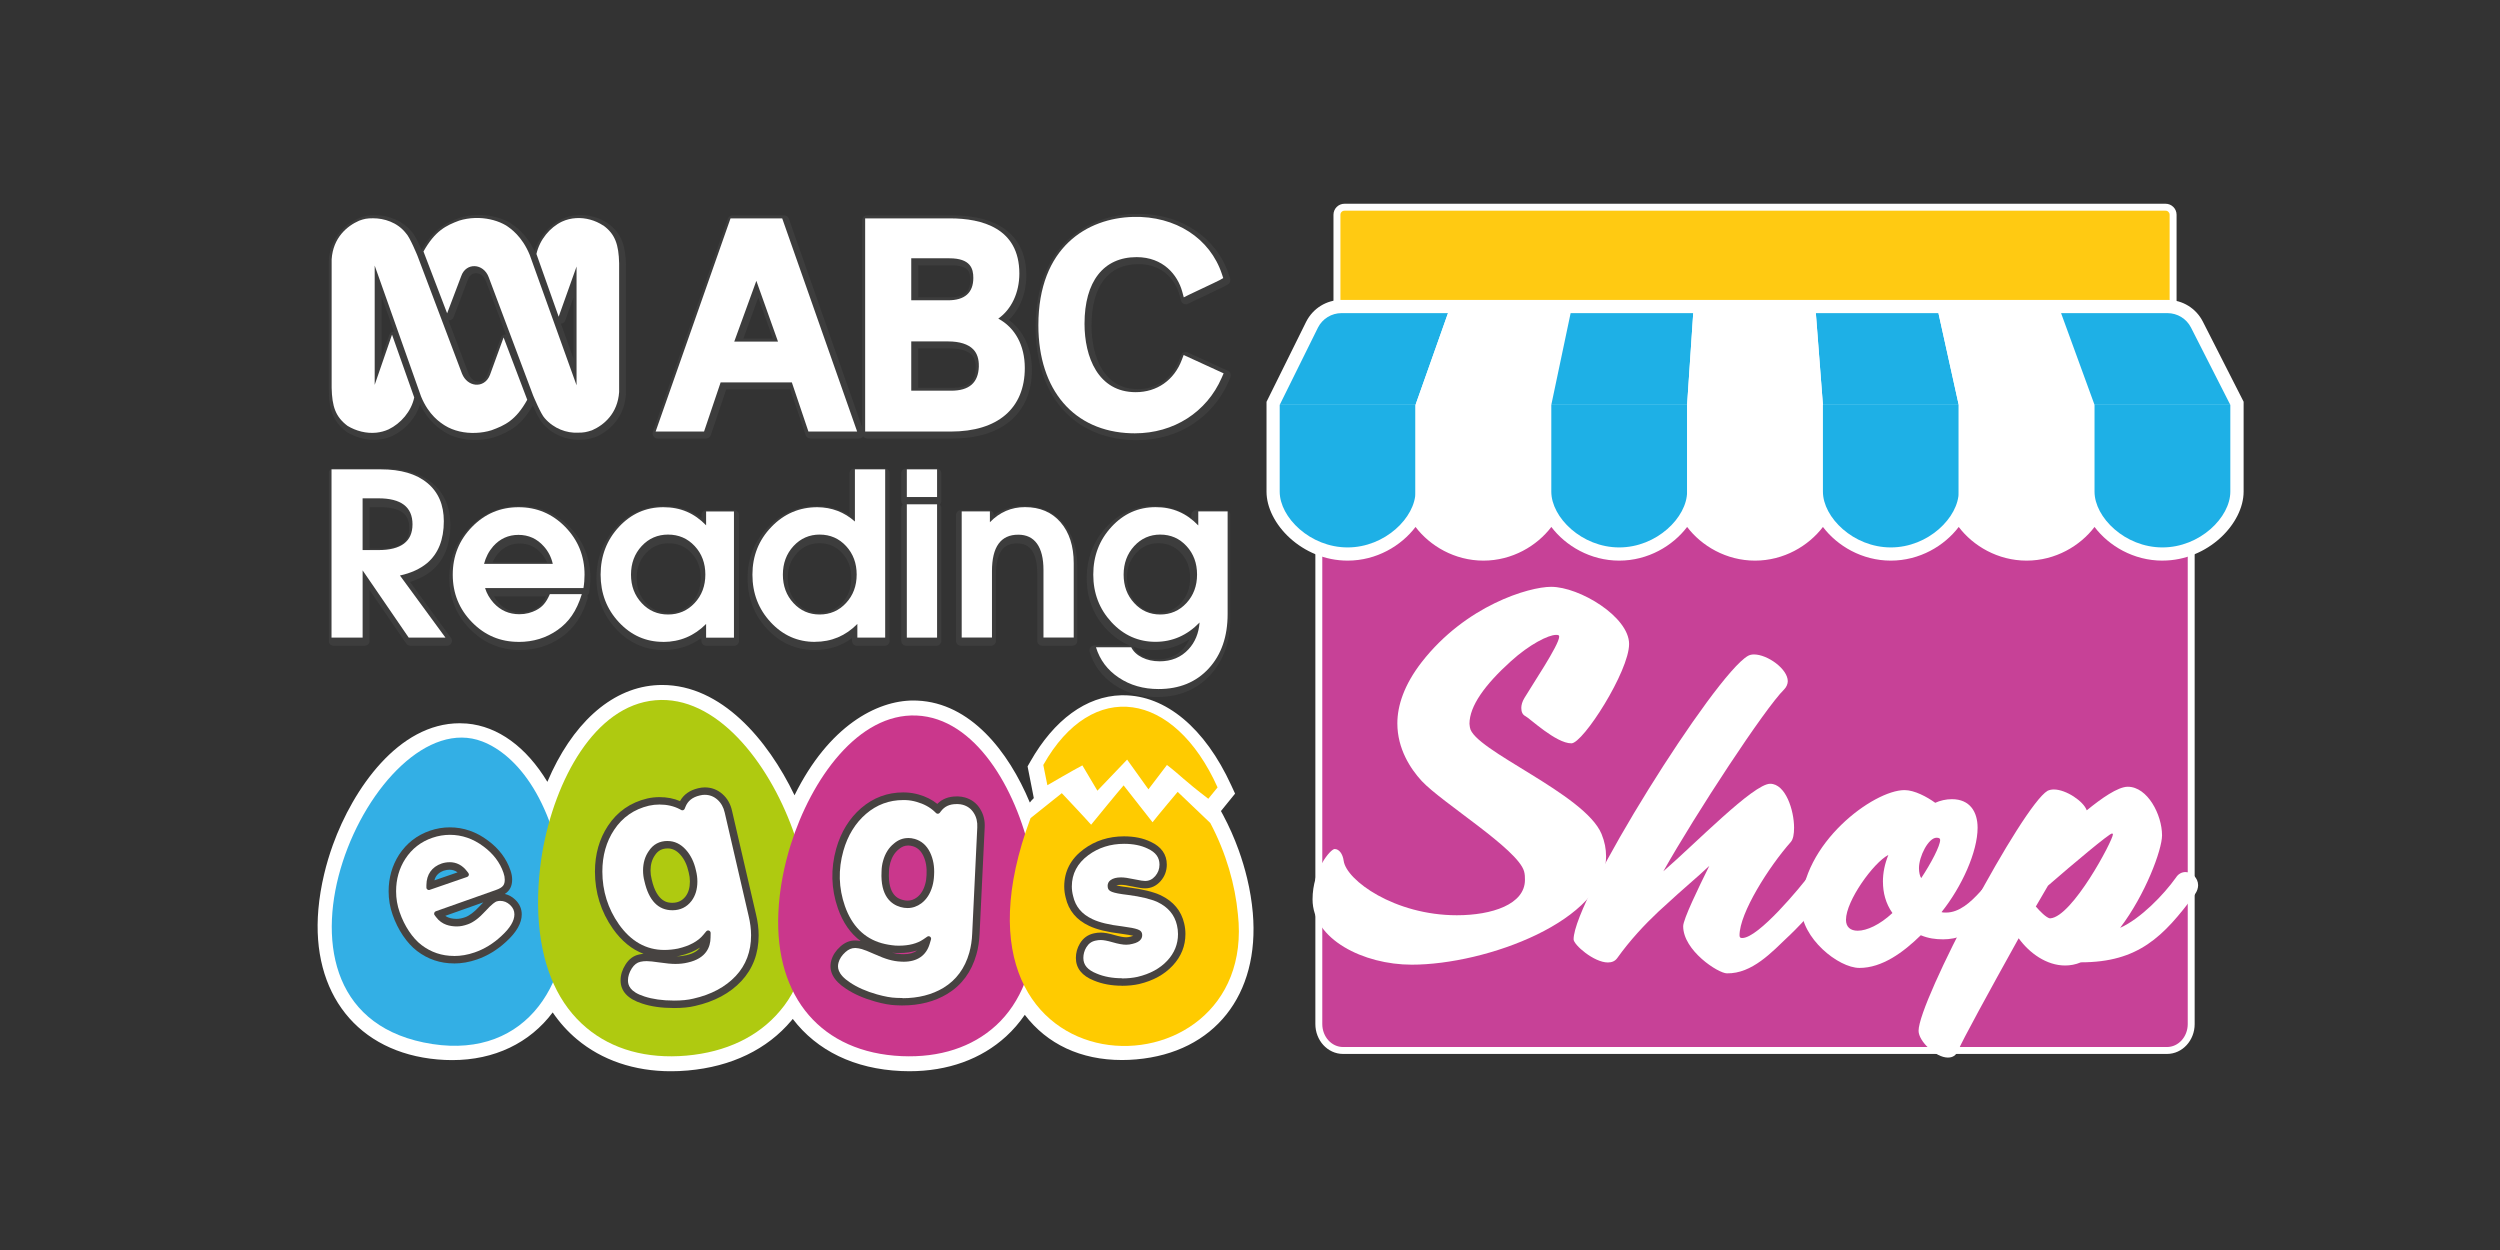 <?xml version="1.0" encoding="UTF-8"?>
<svg id="Layer_2" data-name="Layer 2" xmlns="http://www.w3.org/2000/svg" xmlns:xlink="http://www.w3.org/1999/xlink" viewBox="0 0 1000 500">
  <rect x="0" y="0" width="1000" height="500" fill="#333333" stroke="none"/>
  <defs>
    <style>
      .cls-1, .cls-2, .cls-3, .cls-4, .cls-5, .cls-6 {
        fill: none;
      }

      .cls-2 {
        clip-path: url(#clippath-2);
      }

      .cls-3 {
        clip-path: url(#clippath-1);
      }

      .cls-7 {
        fill: #fff;
      }

      .cls-8 {
        fill: #ffca12;
      }

      .cls-9 {
        fill: #ffcb00;
      }

      .cls-10 {
        fill: #666;
      }

      .cls-11 {
        fill: #afca10;
      }

      .cls-12 {
        fill: #ca378c;
      }

      .cls-13 {
        fill: #1eb0e6;
      }

      .cls-14 {
        fill: #474341;
      }

      .cls-15 {
        fill: #33afe5;
      }

      .cls-16 {
        fill: #c74197;
        stroke: #fff;
        stroke-miterlimit: 10;
        stroke-width: 2.77px;
      }

      .cls-4 {
        clip-path: url(#clippath);
      }

      .cls-5 {
        opacity: .15;
      }

      .cls-6 {
        opacity: .2;
      }
    </style>
    <clipPath id="clippath">
      <rect class="cls-1" x="127.02" y="274" width="374.39" height="154.49"/>
    </clipPath>
    <clipPath id="clippath-1">
      <rect class="cls-1" x="131.46" y="85.56" width="360.85" height="90.57"/>
    </clipPath>
    <clipPath id="clippath-2">
      <rect class="cls-1" x="131.46" y="187.35" width="360.69" height="91.44"/>
    </clipPath>
  </defs>
  <g>
    <path class="cls-8" d="m534.77,122.4v-36.52c0-1.65,1.35-3,3-3h328.46c1.65,0,3,1.35,3,3v36.52h-334.46Z"/>
    <path class="cls-7" d="m866.24,84.28c.89,0,1.61.72,1.61,1.61v35.13h-331.68v-35.13c0-.89.72-1.61,1.61-1.61h328.46m0-2.78h-328.46c-2.42,0-4.39,1.97-4.39,4.39v37.91h337.24v-37.91c0-2.42-1.97-4.39-4.39-4.39h0Z"/>
  </g>
  <path class="cls-16" d="m527.53,152.87v256.75c0,5.84,4.34,10.57,9.69,10.57h329.57c5.35,0,9.69-4.73,9.69-10.57V152.87h-348.96Z"/>
  <g>
    <path class="cls-7" d="m864.97,224.25c-11.53,0-21.43-5.9-27.16-13.47-5.73,7.56-15.63,13.47-27.16,13.47s-21.43-5.9-27.16-13.47c-5.74,7.56-15.63,13.47-27.16,13.47s-21.43-5.9-27.16-13.47c-5.74,7.56-15.63,13.47-27.16,13.47s-21.43-5.9-27.16-13.47c-5.74,7.56-15.63,13.47-27.16,13.47s-21.43-5.9-27.16-13.47c-5.74,7.56-15.63,13.47-27.16,13.47s-21.43-5.9-27.16-13.47c-5.74,7.56-15.63,13.47-27.16,13.47-18.28,0-32.45-14.83-32.45-27.59v-35.93l15.86-32.04c2.75-5.4,8.16-8.72,14.16-8.72h330.37c6,0,11.42,3.32,14.14,8.67l16.31,32.05v35.96c0,12.76-14.17,27.59-32.45,27.59Z"/>
    <g>
      <path class="cls-13" d="m566.2,196.66c0,10.28-12.16,22.31-27.16,22.31s-27.16-12.02-27.16-22.31v-34.7h54.32v34.7Z"/>
      <path class="cls-7" d="m620.52,196.66c0,10.28-12.16,22.31-27.16,22.31s-27.16-12.02-27.16-22.31v-34.7h54.32v34.7Z"/>
      <path class="cls-13" d="m674.84,196.66c0,10.28-12.16,22.31-27.16,22.31s-27.16-12.02-27.16-22.31v-34.7h54.32v34.7Z"/>
      <path class="cls-7" d="m729.17,196.66c0,10.28-12.16,22.31-27.16,22.31s-27.16-12.02-27.16-22.31v-34.7h54.32v34.7Z"/>
      <path class="cls-13" d="m783.49,196.66c0,10.28-12.16,22.31-27.16,22.31s-27.16-12.02-27.16-22.31v-34.7h54.32v34.7Z"/>
      <path class="cls-7" d="m837.81,196.66c0,10.28-12.16,22.31-27.16,22.31s-27.16-12.02-27.16-22.31v-34.7s54.32,0,54.32,0v34.7Z"/>
      <path class="cls-13" d="m837.81,161.96h54.32v34.7c0,10.28-12.16,22.31-27.16,22.31s-27.16-12.02-27.16-22.31v-34.7Z"/>
    </g>
    <g>
      <path class="cls-13" d="m579.2,125.25h-42.59c-3.98,0-7.62,2.23-9.42,5.78l-15.31,30.93h54.32l13-36.71Z"/>
      <polygon class="cls-7" points="628.25 125.25 579.2 125.25 566.2 161.96 620.52 161.96 628.25 125.25"/>
      <polygon class="cls-13" points="677.29 125.25 628.25 125.25 620.52 161.96 674.84 161.96 677.29 125.25"/>
      <polygon class="cls-13" points="775.38 125.25 726.34 125.25 729.17 161.96 783.49 161.96 775.38 125.25"/>
      <polygon class="cls-7" points="726.34 125.25 677.29 125.25 674.84 161.96 729.17 161.96 726.34 125.25"/>
      <polygon class="cls-7" points="824.42 125.25 775.38 125.25 783.49 161.96 837.81 161.96 824.42 125.25"/>
      <path class="cls-13" d="m837.81,161.96h54.32l-15.73-30.93c-1.8-3.55-5.45-5.78-9.42-5.78h-42.55l13.39,36.71Z"/>
    </g>
    <g class="cls-5">
      <path d="m566.43,196.66c0,10.28-12.16,22.31-27.16,22.31s-27.16-12.02-27.16-22.31v-34.7h54.32v34.7Z"/>
      <path d="m620.75,196.66c0,10.28-12.16,22.31-27.16,22.31s-27.16-12.02-27.16-22.31v-34.7h54.32v34.7Z"/>
      <path d="m675.07,196.66c0,10.28-12.16,22.31-27.16,22.31s-27.16-12.02-27.16-22.31v-34.7h54.32v34.7Z"/>
      <path d="m729.4,196.66c0,10.28-12.16,22.31-27.16,22.31s-27.16-12.02-27.16-22.31v-34.7h54.32v34.7Z"/>
      <path d="m783.72,196.66c0,10.28-12.16,22.31-27.16,22.31s-27.16-12.02-27.16-22.31v-34.7h54.32v34.7Z"/>
      <path d="m838.04,196.66c0,10.28-12.16,22.31-27.16,22.31s-27.16-12.02-27.16-22.31v-34.7s54.32,0,54.32,0v34.7Z"/>
      <path d="m838.04,161.96h54.32v34.7c0,10.28-12.16,22.31-27.16,22.31s-27.16-12.02-27.16-22.31v-34.7Z"/>
    </g>
  </g>
  <g>
    <path class="cls-7" d="m628.53,297.33c-6.13,0-16.59-9.98-18.39-10.89-1.08-.54-1.62-1.63-1.62-3.27,0-1.09.36-2.54,1.26-3.99,2.89-4.9,13.89-21.23,13.89-24.5,0-.72-.54-.72-1.26-.72-3.07,0-10.64,3.81-18.03,10.52-10.46,9.43-16.59,17.97-16.59,25.04,0,.54.18,1.09.18,1.45,1.26,9.07,45.99,26.49,52.66,42.64,1.26,3.09,1.8,5.99,1.8,8.89,0,25.77-47.97,43.37-77.73,43.37-19.3,0-39.68-10.16-39.68-26.13,0-11.8,7.22-20.14,8.84-20.14,1.8,0,3.25,2,3.61,4.72,1.08,7.8,20.38,21.78,45.27,21.78,14.07,0,27.24-4.36,27.24-14.15,0-1.09,0-2.18-.36-3.45-2.53-8.89-32.83-27.4-40.94-36.11-4.51-4.9-9.74-12.89-9.74-23.04,0-7.08,2.7-15.43,9.74-24.5,17.67-22.68,42.92-30.12,51.76-30.12,11.36,0,31.2,11.98,31.2,22.87s-18.39,39.74-23.09,39.74Z"/>
    <path class="cls-7" d="m715.47,374.46c-6.67,6.35-14.61,15.06-24.71,14.88-3.43,0-17.49-9.07-17.49-18.87,0-2.72,6.13-15.42,10.46-24.13-5.95,5.62-7.76,6.71-20.38,18.33-5.41,5.08-11.36,11.43-16.41,18.51-.9,1.27-2.16,1.81-3.79,1.81-5.59,0-13.71-7.08-13.71-9.25,0-15.97,56.45-105.97,69.8-113.42.72-.36,1.44-.54,2.34-.54,5.41,0,13.53,5.81,13.53,10.71,0,1.09-.54,2.36-1.44,3.27-7.76,7.62-35.35,49.72-48.34,72.77,12.99-11.25,36.07-35.02,42.74-35.02,6.13,0,9.56,10.52,9.56,17.6,0,2.54-.36,4.54-1.26,5.63-8.84,9.98-20.56,28.49-20.56,37.38,0,.91.36,1.09,1.08,1.09,6.49,0,23.26-20.32,27.05-25.4,1.26-1.82,2.89-2.54,4.33-2.54,2.53,0,4.87,2.36,4.87,5.26,0,1.09-.36,2.18-1.08,3.27-2.17,3.27-9.74,12.16-16.59,18.69Z"/>
    <path class="cls-7" d="m777.16,375.73c-2.89,0-5.77-.36-8.84-1.63-7.04,6.9-15.51,13.07-24.53,13.07-8.48,0-23.27-11.98-23.27-24.13,0-25.59,28.86-47,41.3-47,3.97,0,9.02,2.72,12.27,5.08,1.98-.91,4.33-1.45,6.67-1.45,7.21,0,10.28,5.08,10.28,11.43,0,9.62-6.31,23.59-14.43,33.75.54.18,1.26.18,1.81.18,10.64,0,18.22-16.69,22.72-16.69,2.53,0,4.87,2.18,4.87,5.08,0,1.27-.54,2.72-1.44,3.99-7.03,9.62-15.87,18.33-27.41,18.33Zm-23.99-23.04c0-3.63.72-7.08,2.17-10.71-5.95,3.08-16.95,18.33-16.95,25.95,0,2.9,1.8,4.36,4.69,4.36,3.61,0,8.84-2.36,13.89-7.08-2.7-3.81-3.79-8.17-3.79-12.52Zm21.46-17.6c-3.25,0-7.04,7.44-7.04,12.16,0,1.63.36,3.27.9,3.99,3.97-5.99,7.57-12.89,7.57-15.24,0-.36-.18-.54-.36-.72-.36-.18-.72-.18-1.08-.18Z"/>
    <path class="cls-7" d="m832.36,384.93c-2.16.91-4.33,1.27-6.31,1.27-7.39,0-14.25-4.9-18.58-10.89-11.9,21.41-22.73,41.19-24.17,44.82-.9,2.18-2.34,2.9-4.15,2.9-4.87,0-11.72-6.53-11.72-10.71,0-11.98,41.48-90.01,51.58-95.99.72-.36,1.62-.54,2.53-.54,4.87,0,11.9,4.72,13.16,8.35,5.77-4.72,12.44-9.44,16.41-9.44,7.94,0,13.71,11.25,13.71,19.42,0,5.81-6.67,23.77-16.77,37.02,8.12-3.63,17.31-13.07,22.36-20.14.9-1.45,2.34-2.18,3.79-2.18,2.53,0,5.05,2.36,5.05,5.26,0,1.09-.36,2.36-1.26,3.63-12.62,17.06-22.72,27.22-45.63,27.22Zm12.44-51.53c-1.08,0-15.15,11.79-25.61,20.87l-4.87,8.35.36.36c.9,1.09,3.97,4.36,5.41,4.36,8.84-.54,25.07-31.21,25.07-33.57v-.18q-.18-.18-.36-.18Z"/>
  </g>
  <g>
    <g class="cls-4">
      <g>
        <path class="cls-7" d="m501.12,365.12c-.4-4.5-1.15-9.12-2.25-13.7-.9-3.78-2.05-7.63-3.42-11.43-1.73-4.78-3.8-9.46-6.19-13.94l-.88-1.63,5.65-6.97-1.55-3.36c-10.49-22.88-26.2-35.98-43.12-35.98h-.86c-13.96.36-26.88,9.78-36.37,26.52l-1.1,1.93,2.05,10.39.44,2.29c-.58.56-1.11,1.13-1.59,1.77-8.56-20.59-23.83-39.86-45.01-40.77-.52-.02-1.06-.04-1.57-.04-14.67,0-33.89,10.23-47.54,37.91-10.77-22.36-29.31-44.12-52.94-44.12-1.08,0-2.17.04-3.25.14-17.58,1.53-32.95,15.67-42.67,38.6-8.42-13.92-19.71-22.22-32.19-23.31-.98-.08-1.93-.12-2.89-.12-24.45,0-42.59,26.2-50.71,48.64-1.39,3.86-2.57,7.8-3.5,11.73-1.13,4.74-1.91,9.48-2.31,14.06-2.95,33.69,15.77,57.26,47.66,60.05,1.99.18,3.96.26,5.89.26,16.84,0,31-6.83,40.18-19.07,2.77,4.06,6.01,7.67,9.7,10.75,9.97,8.36,22.98,12.78,37.59,12.78,2.21,0,4.48-.1,6.75-.3,17.44-1.53,31.77-8.44,41.47-20.01.18-.2.34-.42.52-.62,9.68,12.72,24.73,20.03,43.34,20.84,1.11.04,2.23.08,3.3.08,15.37,0,28.75-4.82,38.7-13.94,2.79-2.55,5.28-5.44,7.47-8.62,8.94,11.75,22.42,18.08,38.86,18.08,1.89,0,3.82-.08,5.77-.26,31.16-2.73,49.43-25.74,46.57-58.65v.02Z"/>
        <path class="cls-15" d="m226.57,359.03c-4.12-38.84-19.99-57.18-33.65-62.44-43.18-16.6-97.89,104.94-23.51,120.39,39.06,8.1,59.81-21.54,57.16-57.96h0Z"/>
        <path class="cls-11" d="m323.51,360.15c-.44-5.02-1.29-10.17-2.53-15.35-1.04-4.32-2.33-8.66-3.86-12.88-9.89-27.32-30.72-53.93-54.99-51.82-24.27,2.11-40.16,31.95-45.15,60.56-1.47,8.34-2.27,19.09-1.39,28.93,1.61,18.34,8,32.31,19.01,41.55,10.31,8.66,24.13,12.5,39.98,11.11,15.83-1.39,28.77-7.57,37.43-17.9,9.26-10.71,13.18-27.47,11.51-44.22v.02Z"/>
        <path class="cls-12" d="m412.3,342.17c-5.95-27.12-22.4-54.95-45.67-55.96-23.27-1.02-42.07,25.26-50.37,51.76-1.29,4.12-2.35,8.3-3.15,12.46-.98,5-1.55,9.95-1.77,14.75-1.47,33.93,17.42,55.88,49.36,57.28,15.17.66,28.21-3.58,37.71-12.28,10.13-9.3,15.11-22.94,16.43-40.48.76-10.13-1.59-23.31-2.53-27.53h0Z"/>
        <path class="cls-9" d="m495.16,365.66c-1.1-11.67-4.66-24.41-11.05-36.47l-13.04-12.44s-7.55,8.94-10.05,12.16c-2.83-3.58-11.57-14.75-11.57-14.75-2.45,2.81-10.35,12.48-13,15.73-2.69-3.05-11.73-12.62-11.73-12.62l-12.5,9.99c-42.31,113.22,91.44,114.88,82.94,38.4h0Z"/>
        <path class="cls-14" d="m181.61,385.37c-5.49,0-10.49-1.67-14.83-5-4.02-3.07-7.67-8.48-9.74-14.49-1.06-2.97-1.59-6.13-1.59-9.36,0-5.4,1.41-10.31,4.16-14.61,3.03-4.62,7.19-7.86,12.4-9.64,2.61-.9,5.28-1.33,7.92-1.33,5.44,0,10.55,1.75,15.21,5.24,4.4,3.23,7.47,7.27,9.06,12.01.44,1.25.66,2.47.66,3.62,0,2.61-.9,4.44-2.93,5.77,1.51.34,2.91,1.09,4.12,2.25,1.75,1.65,2.65,3.66,2.65,5.93,0,3.46-2.07,7.11-6.17,10.85-3.54,3.3-7.51,5.73-11.77,7.19-3.05,1.06-6.15,1.59-9.2,1.59l.04-.02Zm-3.5-19.05c1.37,1,2.93,1.19,4.46,1.23,1.17,0,2.27-.22,3.54-.68,1.67-.6,3.64-2.09,5.71-4.36.54-.58,1.04-1.11,1.51-1.57l-15.23,5.4v-.02Zm-.62-18.04c-2.03.74-3.25,1.97-3.72,3.86l9.26-3.19c-.96-.72-2.01-1.06-3.23-1.06-.7,0-1.45.12-2.21.36h-.08l-.02.02Z"/>
        <path class="cls-7" d="m181.61,382.38c-4.84,0-9.22-1.47-13.02-4.38-3.58-2.73-6.83-7.61-8.72-13.1-.96-2.69-1.43-5.49-1.43-8.38,0-4.82,1.23-9.2,3.7-13,2.63-4.04,6.29-6.87,10.85-8.42,2.29-.78,4.64-1.17,6.97-1.17,4.78,0,9.3,1.55,13.42,4.64,3.92,2.89,6.61,6.43,8.02,10.57.34.96.5,1.85.5,2.67,0,2.01-.54,3.15-3.58,4.2l-24.01,8.5c-.3.1-.52.34-.62.66-.1.3-.04.64.16.88l.54.74c2.41,3.27,5.79,3.72,8.12,3.78h.26c1.35,0,2.79-.28,4.4-.86,2.15-.76,4.48-2.51,6.91-5.18,2.81-3.09,4.08-3.78,4.5-3.94.44-.14.96-.24,1.43-.24,1.55,0,2.85.52,4.04,1.65,1.17,1.09,1.71,2.29,1.71,3.76,0,2.59-1.75,5.49-5.2,8.64-3.25,3.05-6.85,5.24-10.71,6.57-2.75.96-5.51,1.43-8.22,1.43l-.02-.02Zm-1.81-37.49c-1,0-2.05.16-3.11.5-3.96,1.37-6.07,4.36-6.13,8.64v.96c-.02.32.14.64.4.82.18.12.38.2.58.2.1,0,.22,0,.32-.06l15.01-5.18c.3-.1.54-.36.64-.66.1-.3.02-.64-.16-.9l-.58-.74c-1.83-2.39-4.18-3.6-6.97-3.6v.02Z"/>
        <path class="cls-14" d="m448.79,394.29c-4.16,0-7.94-.7-11.23-2.07-4.78-1.89-7.21-4.94-7.21-9.04,0-2.05.54-3.98,1.59-5.75,1.31-2.21,3.23-3.58,5.65-4.1.9-.2,1.81-.3,2.73-.3,1.39,0,3.19.32,5.49,1,2.03.58,3.6.88,4.66.88.58,0,1.15-.08,1.71-.24.52-.12.88-.24,1.13-.34-.8-.2-2.27-.5-4.92-.84-5.42-.64-9.72-1.69-12.72-3.13-5.06-2.35-8.22-6.15-9.38-11.25-.4-1.49-.6-3.05-.6-4.52,0-6.05,2.61-11.07,7.78-14.89,4.6-3.42,10.03-5.16,16.13-5.16,4.12,0,7.74.74,10.73,2.21,4.22,1.97,6.39,5.04,6.39,9.1,0,2.51-.84,4.74-2.49,6.61-1.69,1.91-3.8,2.89-6.25,2.89-1.04,0-2.67-.24-4.98-.74-2.07-.44-3.62-.68-4.62-.68-.88,0-1.45.1-1.85.22.8.2,2.27.5,5.02.82,5.46.7,9.72,1.75,12.72,3.13,5.1,2.45,8.24,6.23,9.4,11.27.34,1.39.5,2.83.5,4.24,0,4.78-1.71,9.04-5.12,12.66-3.32,3.56-7.82,6.03-13.4,7.35-2.05.46-4.36.7-6.89.7v-.02Z"/>
        <path class="cls-7" d="m448.79,391.3c-3.76,0-7.17-.62-10.07-1.85-3.68-1.45-5.38-3.44-5.38-6.27,0-1.49.4-2.93,1.17-4.22.9-1.49,2.07-2.37,3.72-2.71.72-.16,1.41-.24,2.09-.24,1.09,0,2.65.3,4.66.88,2.33.68,4.14,1,5.49,1,.84,0,1.69-.12,2.51-.34,1.73-.38,2.89-1.04,3.48-1.97.4-.66.52-1.43.34-2.19-.36-1.39-1.55-1.99-7.98-2.85-5.14-.6-9.12-1.57-11.83-2.87-4.26-1.99-6.79-5-7.74-9.22-.36-1.35-.52-2.63-.52-3.86,0-5.06,2.21-9.26,6.57-12.5,4.08-3.03,8.9-4.56,14.33-4.56,3.66,0,6.85.64,9.44,1.91,3.23,1.49,4.72,3.54,4.72,6.41,0,1.79-.58,3.3-1.75,4.64-1.13,1.29-2.41,1.89-4.02,1.89-.56,0-1.77-.12-4.36-.68-2.31-.5-4.02-.74-5.24-.74-1.83,0-3.19.36-4.18,1.08-.78.54-1.19,1.37-1.19,2.31,0,.24.02.5.08.74.3,1.39,1.49,2.11,8.1,2.89,5.12.66,9.1,1.63,11.83,2.87,4.18,2.01,6.77,5.1,7.72,9.22.28,1.19.42,2.39.42,3.58,0,4-1.45,7.59-4.3,10.63-2.91,3.13-6.93,5.3-11.91,6.47-1.81.4-3.9.62-6.21.62v-.06Z"/>
        <path class="cls-14" d="m269.45,403.21c-4.8,0-9.04-.6-12.6-1.79-5.71-1.81-8.62-4.94-8.62-9.28,0-2.15.66-4.28,1.99-6.35,1.37-2.17,3.17-3.5,5.36-3.98.58-.14,1.19-.22,1.83-.28-4.7-1.77-8.8-5.14-12.28-10.07-4.74-6.77-7.15-14.43-7.15-22.82,0-6.95,1.75-13.1,5.2-18.32,3.76-5.69,9.06-9.36,15.75-10.93,1.59-.36,3.23-.54,4.88-.54,2.99,0,5.75.54,8.2,1.59,1.45-2.63,3.88-4.34,7.25-5.14.9-.22,1.79-.34,2.65-.34,2.69,0,5.08.9,7.07,2.67,1.97,1.73,3.27,4.02,3.86,6.81l9.56,41.27c.7,2.87,1.06,5.69,1.06,8.42,0,7.23-2.33,13.38-6.91,18.3-4.54,4.86-10.77,8.2-18.52,9.95-2.23.56-5.12.84-8.52.84l-.04-.02Zm10.59-24.19c-2.21,1.45-4.94,2.57-8.14,3.3-.42.08-.86.16-1.27.24,1.35-.02,2.63-.18,3.82-.46,2.97-.66,4.66-1.81,5.59-3.09Zm-13.02-39.64c-2.19,0-3.82.88-5,2.65-1.21,1.71-1.81,3.76-1.81,6.19,0,1.17.16,2.35.46,3.52,2.11,9.38,6.75,9.38,8.28,9.38,2.23,0,3.94-.84,5.26-2.53,1.17-1.51,1.75-3.54,1.75-6.01,0-1.17-.16-2.41-.48-3.64-.64-2.93-1.75-5.28-3.36-7.07-1.51-1.69-3.19-2.51-5.12-2.51l.02.02Z"/>
        <path class="cls-7" d="m269.45,400.22c-4.48,0-8.4-.56-11.67-1.63-5.91-1.87-6.59-4.58-6.59-6.45,0-1.57.52-3.17,1.51-4.76.96-1.49,2.09-2.37,3.48-2.67.76-.18,1.59-.26,2.49-.26,1,0,2.75.18,5.2.54,2.63.38,4.68.58,6.29.58,1.75,0,3.42-.18,4.96-.56,7.43-1.65,9.06-6.31,9.1-9.93l.04-1.89c0-.42-.26-.8-.66-.96-.12-.04-.24-.06-.34-.06-.3,0-.58.12-.76.36l-1.21,1.45c-2.11,2.55-5.51,4.38-10.07,5.44-1.87.38-3.74.56-5.51.56-7.25,0-13.36-3.46-18.16-10.27-4.38-6.25-6.61-13.36-6.61-21.1,0-6.35,1.57-11.95,4.7-16.66,3.32-5.04,8.02-8.28,13.94-9.68,1.35-.3,2.77-.46,4.2-.46,3.03,0,5.73.62,8.06,1.83l.66.36c.14.08.3.12.46.12.12,0,.24-.02.34-.06.26-.1.48-.3.58-.58l.28-.7c.96-2.43,2.79-3.9,5.75-4.6.7-.18,1.35-.26,1.95-.26,1.97,0,3.64.64,5.1,1.93,1.47,1.31,2.47,3.07,2.93,5.2l9.56,41.31c.64,2.67.98,5.26.98,7.76,0,6.45-2.05,11.91-6.11,16.25-4.12,4.4-9.84,7.47-16.98,9.08-2.07.52-4.7.78-7.86.78h0Zm-2.43-63.83c-3.23,0-5.75,1.35-7.49,4-1.51,2.13-2.31,4.78-2.31,7.82,0,1.41.18,2.87.56,4.28,1.73,7.68,5.49,11.61,11.17,11.61,3.19,0,5.75-1.25,7.63-3.7,1.57-2.05,2.37-4.68,2.37-7.82,0-1.41-.18-2.89-.56-4.36-.72-3.34-2.09-6.15-4.04-8.32-2.09-2.33-4.56-3.5-7.35-3.5h.02Z"/>
        <path class="cls-14" d="m361,402.19c-.84,0-1.69-.02-2.57-.08-2.31-.08-5.16-.58-8.44-1.51-4.62-1.31-8.54-3.05-11.67-5.16-5.02-3.28-6.97-7.09-5.79-11.29.58-2.07,1.81-3.94,3.64-5.57,1.79-1.59,3.72-2.39,5.77-2.39h.48c.58.02,1.19.1,1.83.22-4.04-2.99-7.09-7.35-9.08-13.04-2.73-7.8-2.95-15.85-.68-23.91,1.89-6.69,5.26-12.14,9.99-16.23,4.84-4.16,10.49-6.27,16.82-6.27.44,0,.88,0,1.31.04,1.61.08,3.25.36,4.84.8,2.89.82,5.4,2.07,7.47,3.76,1.95-1.99,4.54-2.99,7.7-2.99h.66c.94.04,1.83.16,2.65.4,2.59.72,4.64,2.23,6.07,4.5,1.41,2.21,2.05,4.78,1.87,7.61l-2.03,42.35c-.12,2.95-.54,5.79-1.29,8.4-1.97,6.95-5.87,12.24-11.63,15.73-5.06,3.07-11.11,4.62-17.98,4.62l.04.02Zm-4.28-21.14c1.31.34,2.59.54,3.82.6.34,0,.66.02.96.02,2.27,0,4-.48,5.28-1.47-2.13.68-4.54,1.02-7.21,1.02-.5,0-1.02,0-1.53-.04-.44-.04-.88-.08-1.31-.12h0Zm6.51-42.84c-1.35,0-2.55.48-3.7,1.47-1.63,1.31-2.77,3.13-3.42,5.46-.32,1.13-.5,2.31-.52,3.52-.52,9.62,3.94,10.87,5.42,11.29.7.2,1.35.3,2.01.3,1.35,0,2.57-.42,3.74-1.29,1.53-1.15,2.67-2.93,3.32-5.32.32-1.11.5-2.35.54-3.64.18-2.99-.26-5.55-1.31-7.72-1-2.03-2.39-3.29-4.24-3.8-.64-.18-1.25-.28-1.83-.28v.02Z"/>
        <path class="cls-7" d="m361,399.21c-.8,0-1.59-.02-2.41-.06-2.13-.06-4.74-.54-7.78-1.39-4.3-1.21-7.94-2.83-10.79-4.76-5.18-3.4-5.1-6.19-4.6-8,.42-1.51,1.35-2.91,2.75-4.16,1.23-1.1,2.47-1.63,3.78-1.63h.3c.78.04,1.61.18,2.47.42.98.28,2.61.92,4.86,1.93,2.53,1.13,4.4,1.85,5.89,2.27,1.67.48,3.32.76,4.92.82.36.02.72.04,1.08.04,5.42,0,9-2.47,10.39-7.11l.54-1.81c.12-.4-.02-.84-.36-1.09-.18-.12-.38-.2-.58-.2s-.4.06-.56.18l-1.57,1.08c-2.45,1.67-5.75,2.53-9.8,2.53-.46,0-.92,0-1.39-.04-1.91-.16-3.76-.48-5.48-.96-6.99-1.97-11.93-6.97-14.69-14.83-2.53-7.21-2.73-14.65-.62-22.12,1.73-6.11,4.78-11.09,9.06-14.77,4.28-3.68,9.28-5.53,14.87-5.53.4,0,.78,0,1.17.02,1.37.06,2.79.3,4.16.7,2.93.82,5.38,2.15,7.27,3.96l.54.52c.18.18.44.28.68.28h.08c.28-.02.54-.16.72-.38l.46-.6c1.49-1.97,3.48-2.89,6.25-2.89h.54c.72.02,1.37.12,1.95.28,1.91.54,3.34,1.59,4.4,3.25,1.08,1.67,1.53,3.62,1.41,5.81l-2.03,42.39c-.1,2.75-.5,5.34-1.17,7.74-1.75,6.21-5.22,10.91-10.29,14-4.58,2.77-10.11,4.18-16.43,4.18l.02-.04Zm2.23-63.99c-2.07,0-3.96.74-5.65,2.19-2.05,1.63-3.52,3.96-4.34,6.91-.4,1.37-.6,2.81-.62,4.28-.52,9.82,3.84,13.16,7.59,14.22.96.28,1.91.4,2.81.4,1.99,0,3.84-.64,5.53-1.89,2.07-1.55,3.56-3.86,4.42-6.89.38-1.35.6-2.83.66-4.36.22-3.42-.34-6.49-1.61-9.12-1.37-2.81-3.42-4.6-6.11-5.38-.9-.26-1.79-.38-2.65-.38l-.02.02Z"/>
        <path class="cls-9" d="m487.04,314.99c-17.34-38.66-50.13-43.84-69.72-9l1.63,8.1s10.79-6.29,14-7.94c1.49,2.53,6.01,10.13,6.01,10.13,0,0,9-9.42,11.89-12.44,2.23,3.11,8.52,11.89,8.52,11.89,0,0,5.53-7.29,7.41-9.74,5.3,4.04,6.63,5.95,16.54,13.52,1.55-1.89,3.7-4.54,3.7-4.54l.02.02Z"/>
      </g>
    </g>
    <g class="cls-3">
      <g>
        <g class="cls-6">
          <path class="cls-10" d="m243.19,89.36s-.04-.04-.06-.04c-3.56-2.37-7.84-3.52-12.05-3.27-2.25.14-4.38.66-6.35,1.59-5.12,2.45-9.18,7.29-10.91,12.82-3.27-6.95-7.74-9.95-9.62-11.21-3.29-1.93-7.43-3.09-11.69-3.25h-1.87c-2.37.08-4.64.46-6.89,1.15-5.38,1.99-10.23,4.34-15.09,12.84-1.1-2.53-2.73-5.95-3.96-7.27-3.34-4.14-8.8-6.63-14.65-6.63-2.65,0-3.88.22-6.39,1.13-7.25,3.17-11.69,9.42-12.2,17.26v51.45c.18,7.35,1.41,12.44,7.15,16.8.06.04.12.08.18.12,3.34,2.01,7.09,3.09,10.79,3.09.66,0,1.31-.04,1.97-.1,1.93-.2,3.8-.72,5.55-1.53,5.18-2.49,9.34-7.35,10.93-12.62,3.23,6.81,7.67,9.74,9.54,10.97,3.44,2.17,7.74,3.32,12.42,3.32.42,0,.84,0,1.25-.02,2.39-.1,4.66-.5,6.83-1.17,5.65-2.11,10.37-4.4,15.07-12.66,1.13,2.57,2.81,6.11,3.96,7.27,4.16,4.8,9.86,6.49,13.98,6.49h.68c2.81,0,4-.26,6.59-1.13,3.36-1.47,11.27-6.09,12.03-17.1v-51.64c-.18-7.19-1.43-12.48-7.19-16.64v-.02Zm-85.61,43.28c-.84,0-1.59.54-1.87,1.33l-3.07,8.9v-24.27l4.98,14.04h-.04Zm44.62,1.15c-.84,0-1.57.54-1.85,1.31l-5.42,14.87c-.66,1.71-1.89,2.71-3.42,2.71h-.36c-1.57-.16-2.97-1.33-3.68-3.09l-8.1-21.48s.16.04.24.04c.84,0,1.57-.52,1.85-1.29l5.65-14.93c.6-1.73,1.89-2.75,3.46-2.65,1.29.06,2.97.92,3.78,3.11l8.06,21.48s-.14-.04-.2-.04l-.02-.04Zm27.2,9.7l-5.04-14.02c.8-.04,1.49-.56,1.75-1.31l3.29-9.22v24.57-.02Z"/>
          <path class="cls-10" d="m403.52,128c4.44-4.26,7.01-10.71,7.01-17.8,0-15.51-10.57-24.05-29.74-24.05h-33.93c-1.1,0-1.99.9-1.99,1.99v82.8l-29.33-83.46c-.28-.8-1.04-1.33-1.87-1.33h-20.67c-.84,0-1.59.54-1.87,1.33l-29.96,85.27c-.22.62-.12,1.29.26,1.81.38.52.98.84,1.63.84h19.37c.86,0,1.61-.54,1.89-1.35l6.17-18.3h25.62l6.17,18.3c.28.82,1.04,1.35,1.89,1.35h19.49c.64,0,1.25-.32,1.63-.84,0,0,0,0,0-.02.36.52.92.86,1.59.86h34.26c19.79,0,31.62-10.25,31.62-27.41,0-8.58-3.32-15.69-9.22-19.99h-.04Zm-106.18,7.45l5.97-16.43,5.85,16.43h-11.83Zm69.94-29.33h13.28c6.99,0,7.57,2.89,7.57,5.83,0,3.27-.94,6.99-8.16,6.99h-12.68v-12.82Zm13.98,48.98h-13.98v-15.73h12.8c3.94,0,6.97.9,8.56,2.53,1.17,1.21,1.75,3.03,1.67,5.4-.16,5.48-2.89,7.8-9.1,7.8h.04Z"/>
          <path class="cls-10" d="m491.16,148.33l-16.07-7.35c-.26-.12-.54-.18-.84-.18-.26,0-.52.04-.76.16-.52.22-.92.62-1.09,1.13l-.74,1.95c-2.75,7.29-8.94,11.63-16.54,11.63-13.64,0-18.5-13.1-18.5-25.36,0-15.91,6.69-24.67,18.85-24.67,9.54,0,14.69,6.37,16.33,12.32l.62,2.29c.16.58.56,1.06,1.11,1.29.26.12.54.18.82.18.3,0,.62-.08.9-.22l2.13-1.06c.22-.12,1.51-.72,3.19-1.51,6.31-2.97,8.64-4.08,9.22-4.4l1.37-.78c.82-.48,1.19-1.45.9-2.35l-.5-1.51c-4.84-14.79-19.03-24.35-36.17-24.35h-1.25c-19.27.46-39.88,12.6-39.88,45.31,0,27.14,14.95,44.46,39.02,45.19.52,0,1.04.02,1.53.02h.08c16.27,0,30.26-8.98,36.55-23.43l.76-1.75c.44-1,0-2.15-1-2.61l-.04.04Z"/>
        </g>
        <path class="cls-7" d="m292.21,87.35l-29.96,85.27h19.37l6.63-19.65h28.49l6.63,19.65h19.49l-29.98-85.27h-20.67Zm18.97,49.29h-17.48l8.84-24.31,8.66,24.31h-.02Z"/>
        <path class="cls-7" d="m399.34,127.43c5.22-3.68,8.4-10.33,8.4-18.02,0-18.24-15.09-22.06-27.75-22.06h-33.93v85.27h34.26c18.81,0,29.6-9.28,29.6-25.42,0-9.06-3.9-16.15-10.61-19.75l.02-.02Zm-7.8,19.11c-.2,6.55-3.82,9.74-11.07,9.74h-15.97v-19.71h14.79c4.54,0,8,1.1,9.99,3.15,1.57,1.61,2.33,3.92,2.25,6.83Zm-27.04-26.42v-16.8h15.27c8.48,0,9.56,4.18,9.56,7.82,0,5.95-3.4,8.98-10.15,8.98h-14.67Z"/>
        <path class="cls-7" d="m473.46,142l-.74,1.95c-3.05,8.1-9.93,12.92-18.42,12.92-15.11,0-20.49-14.14-20.49-27.36,0-16.94,7.61-26.66,20.84-26.66,10.65,0,16.41,7.13,18.24,13.8l.62,2.29,2.11-1.06c.22-.12,1.55-.74,3.23-1.53,5.61-2.65,8.56-4.04,9.08-4.34l1.37-.78-.5-1.51c-4.72-14.41-18.62-23.41-35.5-22.96-18.34.44-37.95,12.05-37.95,43.32,0,25.96,14.22,42.51,37.09,43.22.52,0,1.04.02,1.53.02,15.49,0,28.71-8.42,34.72-22.24l.76-1.75-16.07-7.37.06.02Z"/>
        <path class="cls-7" d="m241.24,90.18c-3.11-2.05-6.99-3.17-10.83-2.93-1.91.12-3.82.56-5.61,1.39-4.82,2.31-8.9,7.15-10.23,12.94l8.9,25.11,6.87-19.29.28-.8v47.52l-18.73-52.16c-3.09-7.53-7.72-10.63-9.48-11.79-3.07-1.81-6.87-2.83-10.75-2.97h-1.73c-2.13.08-4.26.42-6.25,1.04-5.2,1.93-9.66,4.06-14.29,12.36l9.46,24.73,5.63-14.87c.96-2.81,3.19-4.1,5.44-4,2.23.1,4.5,1.59,5.55,4.4l17.78,47.34s3.11,7.53,4.64,9.08c3.68,4.26,8.88,5.99,13.14,5.79,2.51,0,3.48-.2,5.79-.96,4.84-2.13,10.23-6.75,10.83-15.27v-51.58c-.18-7.35-1.55-11.61-6.35-15.09"/>
        <path class="cls-7" d="m196.01,149.9c-1.11,2.93-3.5,4.2-5.85,3.96-2.13-.22-4.24-1.69-5.34-4.36l-17.8-47.12s-3.07-7.55-4.64-9.08c-3.46-4.46-8.88-5.99-13.12-5.99-2.49,0-3.48.2-5.59.96-4.84,2.13-10.43,6.77-11.01,15.45v51.39c.18,7.53,1.53,11.59,6.37,15.25,3.42,2.05,7.51,3.13,11.53,2.71,1.65-.18,3.3-.6,4.9-1.33,4.82-2.33,9.08-7.15,10.23-12.76l-8.88-25.13-6.49,18.81-.44,1.29v-47.72l18.54,52.34c3.09,7.55,7.7,10.45,9.46,11.59,3.54,2.23,8.06,3.19,12.52,2.99,2.13-.1,4.24-.42,6.23-1.06,5.22-1.93,9.66-3.86,14.27-12.18l-9.46-24.93-5.42,14.89-.02.04Z"/>
      </g>
    </g>
    <g class="cls-2">
      <g>
        <g class="cls-6">
          <path class="cls-10" d="m164.02,232.78c3.43-1.07,6.36-2.59,8.74-4.57,4.89-4.15,7.38-10.28,7.38-18.22,0-7.13-2.45-12.77-7.29-16.77-4.71-3.89-11.37-5.87-19.76-5.87h-19.64c-1.09,0-1.98.89-1.98,1.98v67c0,1.1.89,1.98,1.98,1.98h12.39c1.1,0,1.98-.89,1.98-1.98v-20.34l14.7,21.46c.37.54.98.86,1.65.86h14.63c.75,0,1.44-.42,1.77-1.09.33-.67.28-1.47-.18-2.07l-16.4-22.37h.04Zm-.3-21.55c0,2.79-.86,4.78-2.61,6.1-1.89,1.44-4.91,2.15-8.95,2.15h-4.33v-16.61h4.33c4.03,0,7.04.74,8.95,2.19,1.75,1.33,2.61,3.36,2.61,6.17Z"/>
          <path class="cls-10" d="m207.92,202.4c-7.76,0-14.49,2.84-19.96,8.44-5.47,5.61-8.23,12.46-8.23,20.39s2.77,14.79,8.23,20.36c5.48,5.57,12.19,8.41,19.96,8.41,6.25,0,11.86-1.72,16.66-5.12,5.01-3.54,8.22-8.27,10.42-15.31.14-.47.11-.96-.09-1.4.4-.3.68-.74.77-1.26.32-1.84.47-3.75.47-5.64,0-7.94-2.77-14.8-8.23-20.41-5.48-5.61-12.21-8.46-20.01-8.46h0Zm6.31,41.1c-1.82,1.02-3.78,1.51-5.99,1.51-3.54,0-6.43-1.26-8.78-3.85-.74-.81-1.35-1.68-1.87-2.59h20.81c-1.31,2.91-2.58,4.05-4.15,4.92l-.02.02Zm-6.32-26.09c3.43,0,6.25,1.28,8.6,3.92.98,1.09,1.77,2.31,2.33,3.64h-21.85c.6-1.33,1.37-2.56,2.31-3.66,2.33-2.63,5.15-3.91,8.58-3.91h.02Z"/>
          <path class="cls-10" d="m293.65,204.1h-11.09c-1.1,0-1.98.89-1.98,1.98v1.12c-4.33-3.19-9.37-4.8-15.03-4.8-7.46,0-13.91,2.86-19.13,8.5-5.19,5.59-7.83,12.44-7.83,20.36s2.63,14.75,7.83,20.32c5.24,5.61,11.65,8.44,19.08,8.44,5.64-.02,10.69-1.65,15.07-4.82v1.14c0,1.1.89,1.98,1.98,1.98h11.09c1.1,0,1.98-.89,1.98-1.98v-50.26c0-1.1-.89-1.98-1.98-1.98h.02Zm-13.35,27.1c0,4.03-1.23,7.31-3.73,9.99-2.47,2.65-5.47,3.92-9.13,3.92s-6.61-1.28-9.06-3.92c-2.49-2.68-3.71-5.94-3.71-9.93s1.21-7.31,3.71-10c2.45-2.66,5.43-3.94,9.11-3.94s6.66,1.28,9.11,3.92c2.49,2.68,3.71,5.94,3.71,9.99l-.02-.02Z"/>
          <path class="cls-10" d="m353.86,187.35h-12.05c-1.1,0-1.98.89-1.98,1.98v16.78c-3.82-2.42-8.16-3.66-12.95-3.71-7.69,0-14.33,2.84-19.73,8.46-5.38,5.59-8.11,12.46-8.11,20.39s2.63,14.75,7.8,20.32c5.22,5.61,11.62,8.44,19.03,8.44,5.59,0,10.6-1.59,14.94-4.77v1.09c0,1.1.89,1.98,1.98,1.98h11.07c1.1,0,1.98-.89,1.98-1.98v-67.01c0-1.1-.89-1.98-1.98-1.98Zm-17.05,53.84c-2.45,2.65-5.42,3.92-9.06,3.92s-6.55-1.28-8.97-3.92c-2.47-2.68-3.68-5.94-3.68-9.95s1.21-7.32,3.7-10.02c2.45-2.65,5.38-3.94,8.99-3.94s6.59,1.28,9.04,3.92c2.49,2.68,3.7,5.94,3.7,9.99s-1.21,7.31-3.71,9.99v.02Z"/>
          <path class="cls-10" d="m374.54,187.35h-12.05c-1.1,0-1.98.89-1.98,1.98v11.04c0,.56.25,1.07.61,1.44-.38.37-.61.88-.61,1.44v53.07c0,1.1.89,1.98,1.98,1.98h12.05c1.1,0,1.98-.89,1.98-1.98v-53.05c0-.56-.25-1.07-.61-1.44.38-.37.61-.88.61-1.44v-11.06c0-1.1-.89-1.98-1.98-1.98Z"/>
          <path class="cls-10" d="m409.52,202.4c-4.45,0-8.46,1.24-11.98,3.7,0-1.1-.89-2-1.98-2h-11.21c-1.1,0-1.98.89-1.98,1.98v50.25c0,1.1.89,1.98,1.98,1.98h12.05c1.1,0,1.98-.89,1.98-1.98v-26.46c0-4.4.75-7.66,2.24-9.72,1.35-1.87,3.38-2.8,6.22-2.8,2.61,0,4.54.89,5.87,2.75,1.46,2.03,2.19,5.17,2.19,9.32v26.89c0,1.1.89,1.98,1.98,1.98h12.05c1.1,0,1.98-.89,1.98-1.98v-29.57c0-7.31-1.93-13.23-5.73-17.61-3.87-4.47-9.15-6.73-15.66-6.73h0Z"/>
          <path class="cls-10" d="m490.17,204.1h-11.69c-1.1,0-1.98.89-1.98,1.98v1.17c-4.29-3.22-9.29-4.85-14.89-4.85h-.14c-7.41,0-13.8,2.86-18.99,8.5-5.15,5.59-7.78,12.44-7.78,20.36s2.61,14.75,7.78,20.31c2.79,3,5.92,5.22,9.36,6.62h-14.07c-.63,0-1.23.3-1.59.81-.37.51-.49,1.16-.3,1.77,1.66,5.47,4.99,9.9,9.88,13.18,4.84,3.22,10.51,4.87,16.91,4.87,8.85,0,16.06-2.96,21.46-8.83,5.34-5.82,8.06-13.56,8.06-23.06v-40.84c0-1.1-.89-1.98-1.98-1.98h-.03Zm-17.8,37.09c-2.43,2.65-5.38,3.92-8.99,3.92s-6.5-1.28-8.92-3.92c-2.47-2.68-3.68-5.94-3.68-9.95s1.21-7.32,3.68-10.02c2.44-2.65,5.36-3.94,8.95-3.94s6.54,1.28,8.97,3.92c2.47,2.68,3.68,5.96,3.68,9.99s-1.21,7.31-3.7,9.99v.02Zm-10.93,18.82c5.27,0,10.06-1.45,14.31-4.33-.63,1.45-1.47,2.77-2.56,3.92-2.59,2.8-5.91,4.17-10.09,4.17-2.26,0-4.31-.44-6.06-1.31-1.66-.82-2.79-1.87-3.45-3.19-.12-.25-.3-.46-.49-.63,2.61.89,5.4,1.35,8.34,1.35v.02Z"/>
        </g>
        <path class="cls-7" d="m132.6,187.74h19.73c7.99,0,14.19,1.8,18.59,5.45,4.4,3.63,6.61,8.72,6.61,15.29,0,7.41-2.24,13-6.71,16.78-2.79,2.31-6.39,3.96-10.84,4.94l18.2,24.84h-14.7l-18.43-26.89v26.89h-12.44v-67.31Zm12.44,32.29h6.34c4.52,0,7.92-.86,10.2-2.58,2.28-1.72,3.42-4.29,3.42-7.73s-1.14-6.06-3.42-7.8c-2.28-1.73-5.68-2.59-10.2-2.59h-6.34v20.69h0Z"/>
        <path class="cls-7" d="m207.43,256.75c-7.29,0-13.49-2.61-18.62-7.85-5.13-5.24-7.71-11.58-7.71-19.04s2.58-13.84,7.71-19.1c5.13-5.26,11.34-7.88,18.62-7.88s13.53,2.63,18.68,7.9c5.13,5.27,7.71,11.63,7.71,19.11,0,1.8-.14,3.59-.44,5.34h-39.35c.68,2.19,1.82,4.17,3.42,5.94,2.75,3.01,6.18,4.52,10.3,4.52,2.54,0,4.89-.6,6.99-1.77,2.12-1.17,3.68-2.75,5.2-6.27h12.79c-2.15,6.92-5.2,11.18-9.71,14.35-4.5,3.17-9.69,4.77-15.59,4.77v-.02Zm13.68-31.2c-.6-2.68-1.79-5.01-3.59-7.01-2.72-3.07-6.1-4.59-10.13-4.59s-7.39,1.52-10.13,4.59c-1.75,2.01-2.96,4.36-3.64,7.01h27.49Z"/>
        <path class="cls-7" d="m265.28,256.75c-6.92,0-12.82-2.61-17.71-7.85-4.89-5.24-7.32-11.58-7.32-19.04s2.44-13.84,7.32-19.1c4.89-5.26,10.81-7.88,17.77-7.88s12.42,2.42,17.1,7.24v-5.54h11.14v50.48h-11.14v-5.48c-4.73,4.77-10.44,7.17-17.13,7.2l-.02-.02Zm2-42.92c-4.24,0-7.78,1.54-10.62,4.61-2.84,3.07-4.26,6.89-4.26,11.42s1.42,8.29,4.26,11.35c2.84,3.07,6.36,4.59,10.56,4.59s7.78-1.52,10.63-4.59c2.86-3.05,4.29-6.85,4.29-11.39s-1.42-8.34-4.26-11.39c-2.84-3.05-6.38-4.59-10.62-4.59v-.02Z"/>
        <path class="cls-7" d="m325.94,256.75c-6.9,0-12.79-2.61-17.66-7.85-4.87-5.24-7.31-11.58-7.31-19.04s2.52-13.84,7.59-19.1c5.06-5.26,11.2-7.88,18.38-7.88,5.78.05,10.77,1.96,15.02,5.73v-20.87h12.11v67.29h-11.13v-5.45c-4.71,4.77-10.37,7.15-17.01,7.15l.02.02Zm1.96-42.92c-4.17,0-7.67,1.54-10.51,4.61-2.82,3.07-4.24,6.89-4.24,11.42s1.4,8.29,4.22,11.35,6.31,4.59,10.48,4.59,7.73-1.52,10.56-4.59c2.84-3.05,4.26-6.85,4.26-11.39s-1.42-8.34-4.24-11.39c-2.82-3.05-6.34-4.59-10.55-4.59l.02-.02Z"/>
        <path class="cls-7" d="m362.73,187.74h12.1v11.07h-12.1v-11.07Zm0,13.98h12.1v53.33h-12.1v-53.35.02Z"/>
        <path class="cls-7" d="m384.7,204.56h11.26v4.33c3.91-4.03,8.58-6.04,14.03-6.04,5.97,0,10.72,2.01,14.23,6.06,3.5,4.05,5.27,9.51,5.27,16.38v29.73h-12.1v-27.02c0-4.63-.86-8.13-2.58-10.53-1.72-2.4-4.22-3.59-7.52-3.59-3.5,0-6.11,1.21-7.87,3.64s-2.63,6.08-2.63,10.93v26.58h-12.11v-50.48Z"/>
        <path class="cls-7" d="m463.82,264.53c4.76,0,8.64-1.61,11.61-4.84,2.59-2.8,4.07-6.38,4.4-10.69-4.98,5.15-10.86,7.73-17.66,7.73s-12.72-2.61-17.57-7.85c-4.85-5.24-7.29-11.58-7.29-19.04s2.44-13.84,7.29-19.1c4.85-5.26,10.72-7.88,17.63-7.88,6.71-.04,12.42,2.42,17.08,7.32v-5.62h11.74v41.03c0,9.06-2.52,16.33-7.57,21.81-5.04,5.48-11.74,8.22-20.09,8.22-6.03,0-11.34-1.52-15.87-4.56-4.54-3.03-7.59-7.1-9.13-12.16h14.1c.86,1.72,2.31,3.08,4.36,4.1,2.05,1.02,4.38,1.52,6.97,1.52h0Zm.33-50.7c-4.17,0-7.66,1.54-10.48,4.61-2.8,3.07-4.22,6.89-4.22,11.42s1.4,8.29,4.22,11.35c2.8,3.07,6.29,4.59,10.42,4.59s7.67-1.52,10.49-4.59c2.82-3.05,4.24-6.85,4.24-11.39s-1.4-8.34-4.22-11.39c-2.8-3.05-6.31-4.59-10.48-4.59l.02-.02Z"/>
      </g>
    </g>
  </g>
</svg>